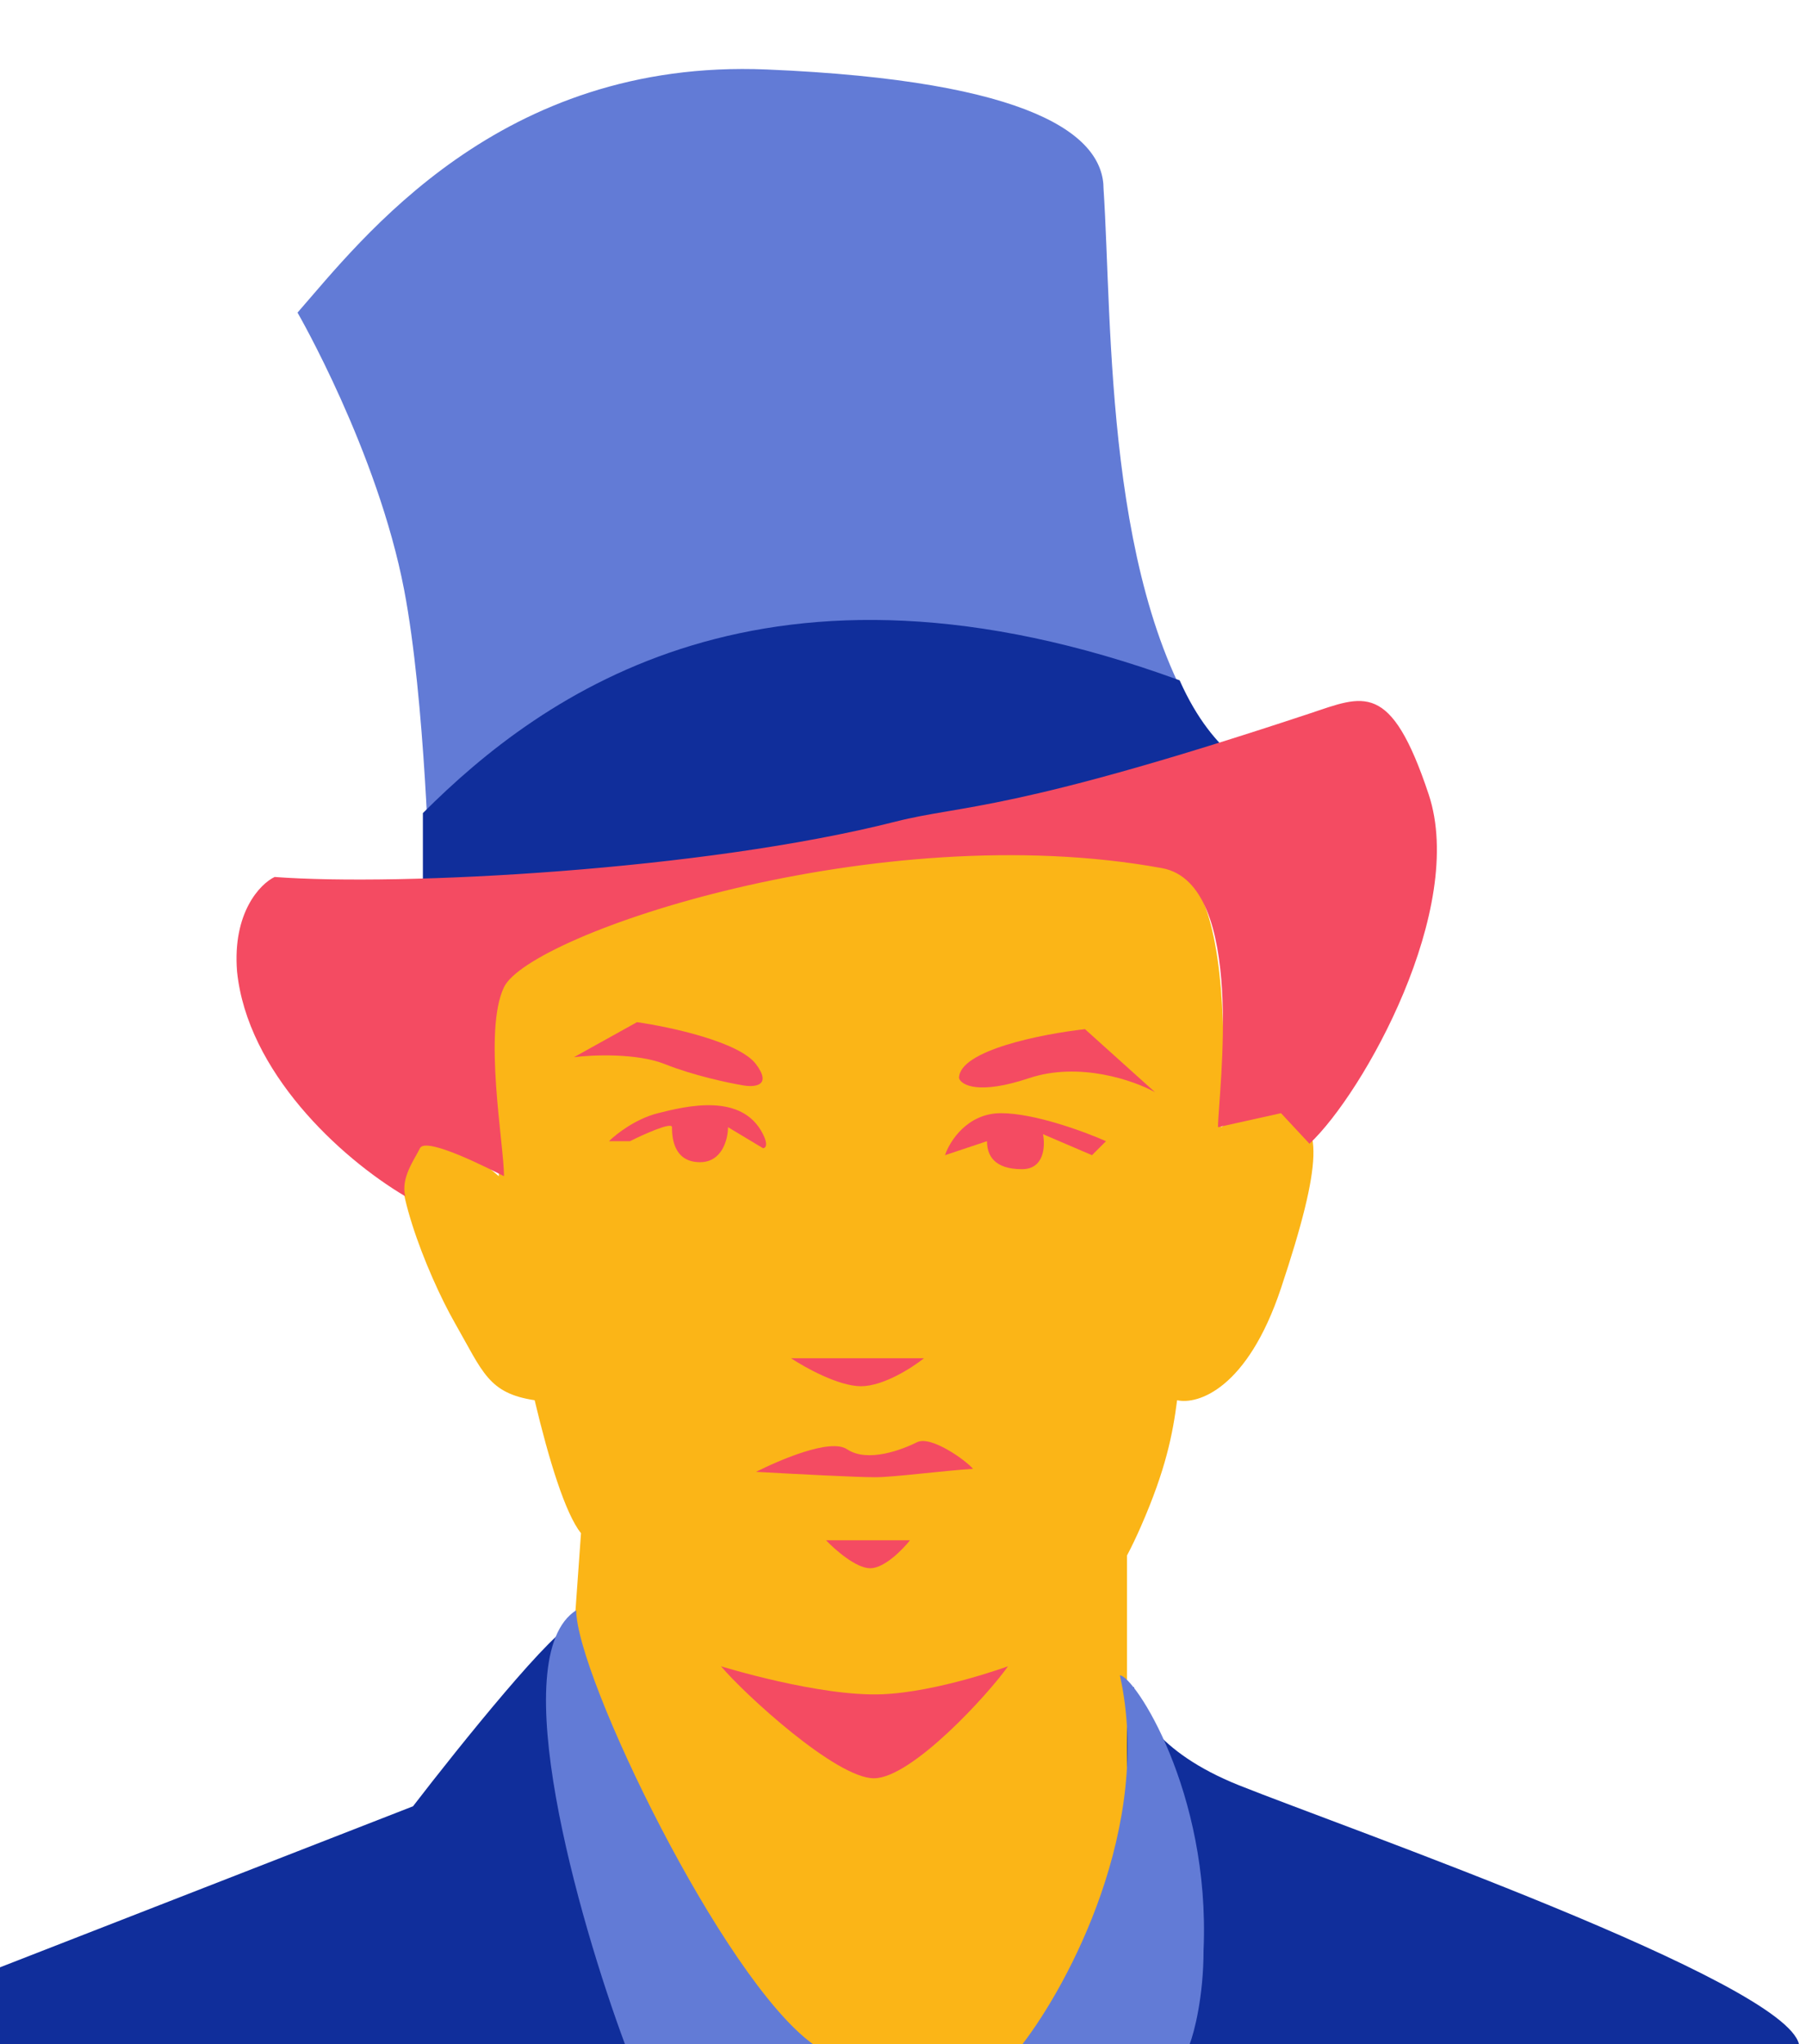 <?xml version="1.0" encoding="UTF-8"?> <svg xmlns="http://www.w3.org/2000/svg" width="129" height="146" viewBox="0 0 129 146" fill="none"> <path d="M0 140.5V146H128.5C127.5 141.5 96 130.5 88.5 127.5C82.5 125.1 81 121.833 81 120.5C68.167 119 42.2 116 41 116C39.8 116 32.833 124.667 29.5 129L0 140.5Z" fill="#102E9B"></path> <path d="M45.5 59.5C54 55.5 82.5 58.5 85.5 63.5C87.31 66.517 87.664 73.722 87.221 80.5C87.98 80 90 79.1 92 79.5C94.5 80 94.5 83 91.5 92C89.1 99.2 85.552 100.333 84.079 100C83.767 102.413 83.281 104.93 81.5 109C81.177 109.739 80.845 110.435 80.5 111.09V128.5L79 146H45.5L40.5 123.5L41.5 109.5C40.379 108.09 39.214 104.304 38.189 100C34.879 99.5 34.5 98 32.5 94.5C30.5 91 27.5 83.5 29 81.5C30.2 79.9 33.918 82.5 35.627 84C35.744 81.562 34.3 77 34 74C33.5 69 37 63.5 45.5 59.5Z" fill="#FBB517"></path> <path d="M66 97H56.5C57.5 97.667 59.9 99 61.5 99C63.1 99 65.167 97.667 66 97Z" fill="#F44B62"></path> <path d="M65 110H59C59.632 110.667 61.147 112 62.158 112C63.168 112 64.474 110.667 65 110Z" fill="#F44B62"></path> <path d="M62.421 127C65.116 127 70.597 121 72 119C72 119 66.98 120.84 63 121C58.525 121.18 51.5 119 51.5 119C53.184 121 59.726 127 62.421 127Z" fill="#F44B62"></path> <path d="M44.643 146C41.324 137.044 35.98 118.307 41.158 115C41.158 119.65 51.614 141.35 58.086 146H73.023C76.342 141.694 82.383 130.397 79.993 119.65C80.989 119.65 86.466 127.917 85.968 139.283C85.968 142.59 85.304 145.139 84.972 146H73.023H58.086H44.643Z" fill="#627BD6"></path> <path d="M73.5 77C69.9 78.2 68.667 77.5 68.5 77C68.5 75 74.5 73.833 77.5 73.5L82.5 78C81 77.167 77.1 75.8 73.5 77Z" fill="#F44B62"></path> <path d="M54 76C55.2 77.6 53.833 77.667 53 77.5C52 77.333 49.5 76.8 47.5 76C45.5 75.2 42.333 75.333 41 75.5L45.5 73C47.833 73.333 52.8 74.4 54 76Z" fill="#F44B62"></path> <path d="M71.5 79.5C69.1 79.5 67.833 81.5 67.5 82.5L70.5 81.5C70.5 82.5 71 83.5 73 83.5C74.6 83.5 74.667 81.833 74.5 81L78 82.5L79 81.5C77.5 80.833 73.9 79.5 71.5 79.5Z" fill="#F44B62"></path> <path d="M52 80.5L54.5 82C54.667 82 54.9 81.8 54.5 81C53 78 49 79 47 79.5C45.4 79.9 44 81 43.5 81.5H45C46 81 48 80.1 48 80.5C48 81 48 83 50 83C51.6 83 52 81.333 52 80.5Z" fill="#F44B62"></path> <path d="M62.5 105.5C61.216 105.5 57.057 105.285 54 105.115C55.667 104.281 59.3 102.7 60.5 103.5C62 104.5 64.5 103.5 65.5 103C66.5 102.5 69 104.3 69.5 104.9C67.279 105.041 63.856 105.5 62.5 105.5Z" fill="#F44B62"></path> <path d="M54.76 4.962C35.671 4.162 25.834 17.089 21.252 22.325C21.252 22.325 26.967 32.215 28.867 42.126C30.376 49.993 30.695 63.144 30.695 63.144C36.811 60.859 54.956 48.643 86.667 53.045C78.862 42.509 79.46 23.051 78.825 13.491C78.825 9.701 73.849 5.763 54.76 4.962Z" fill="#627BD6"></path> <path d="M84.259 48.587C54.862 37.84 38.74 49.535 30.206 58.07L30.206 65.973L90.265 55.858C90.028 55.015 86.788 54.277 84.259 48.587Z" fill="#102E9B"></path> <path d="M16.932 69.378C17.665 76.539 24.263 82.657 28.942 85.433C28.63 84.109 29.57 82.864 30 82C30.43 81.136 35.1 83.553 36 84C36 81.726 34.5 73.622 36 70.5C37.827 66.697 62.669 58.286 83 62C89.092 63.113 87.013 78.044 87 80.5L91.5 79.5L93.534 81.683C97.396 78.059 104.767 64.891 102.046 56.725C99.326 48.56 97.406 49.675 93.534 50.96C72.123 58.062 68.772 57.456 63.992 58.672C50.245 62.166 28.587 63.304 19.614 62.631C18.581 63.128 16.599 65.172 16.932 69.378Z" fill="#F44B62"></path> </svg> 
